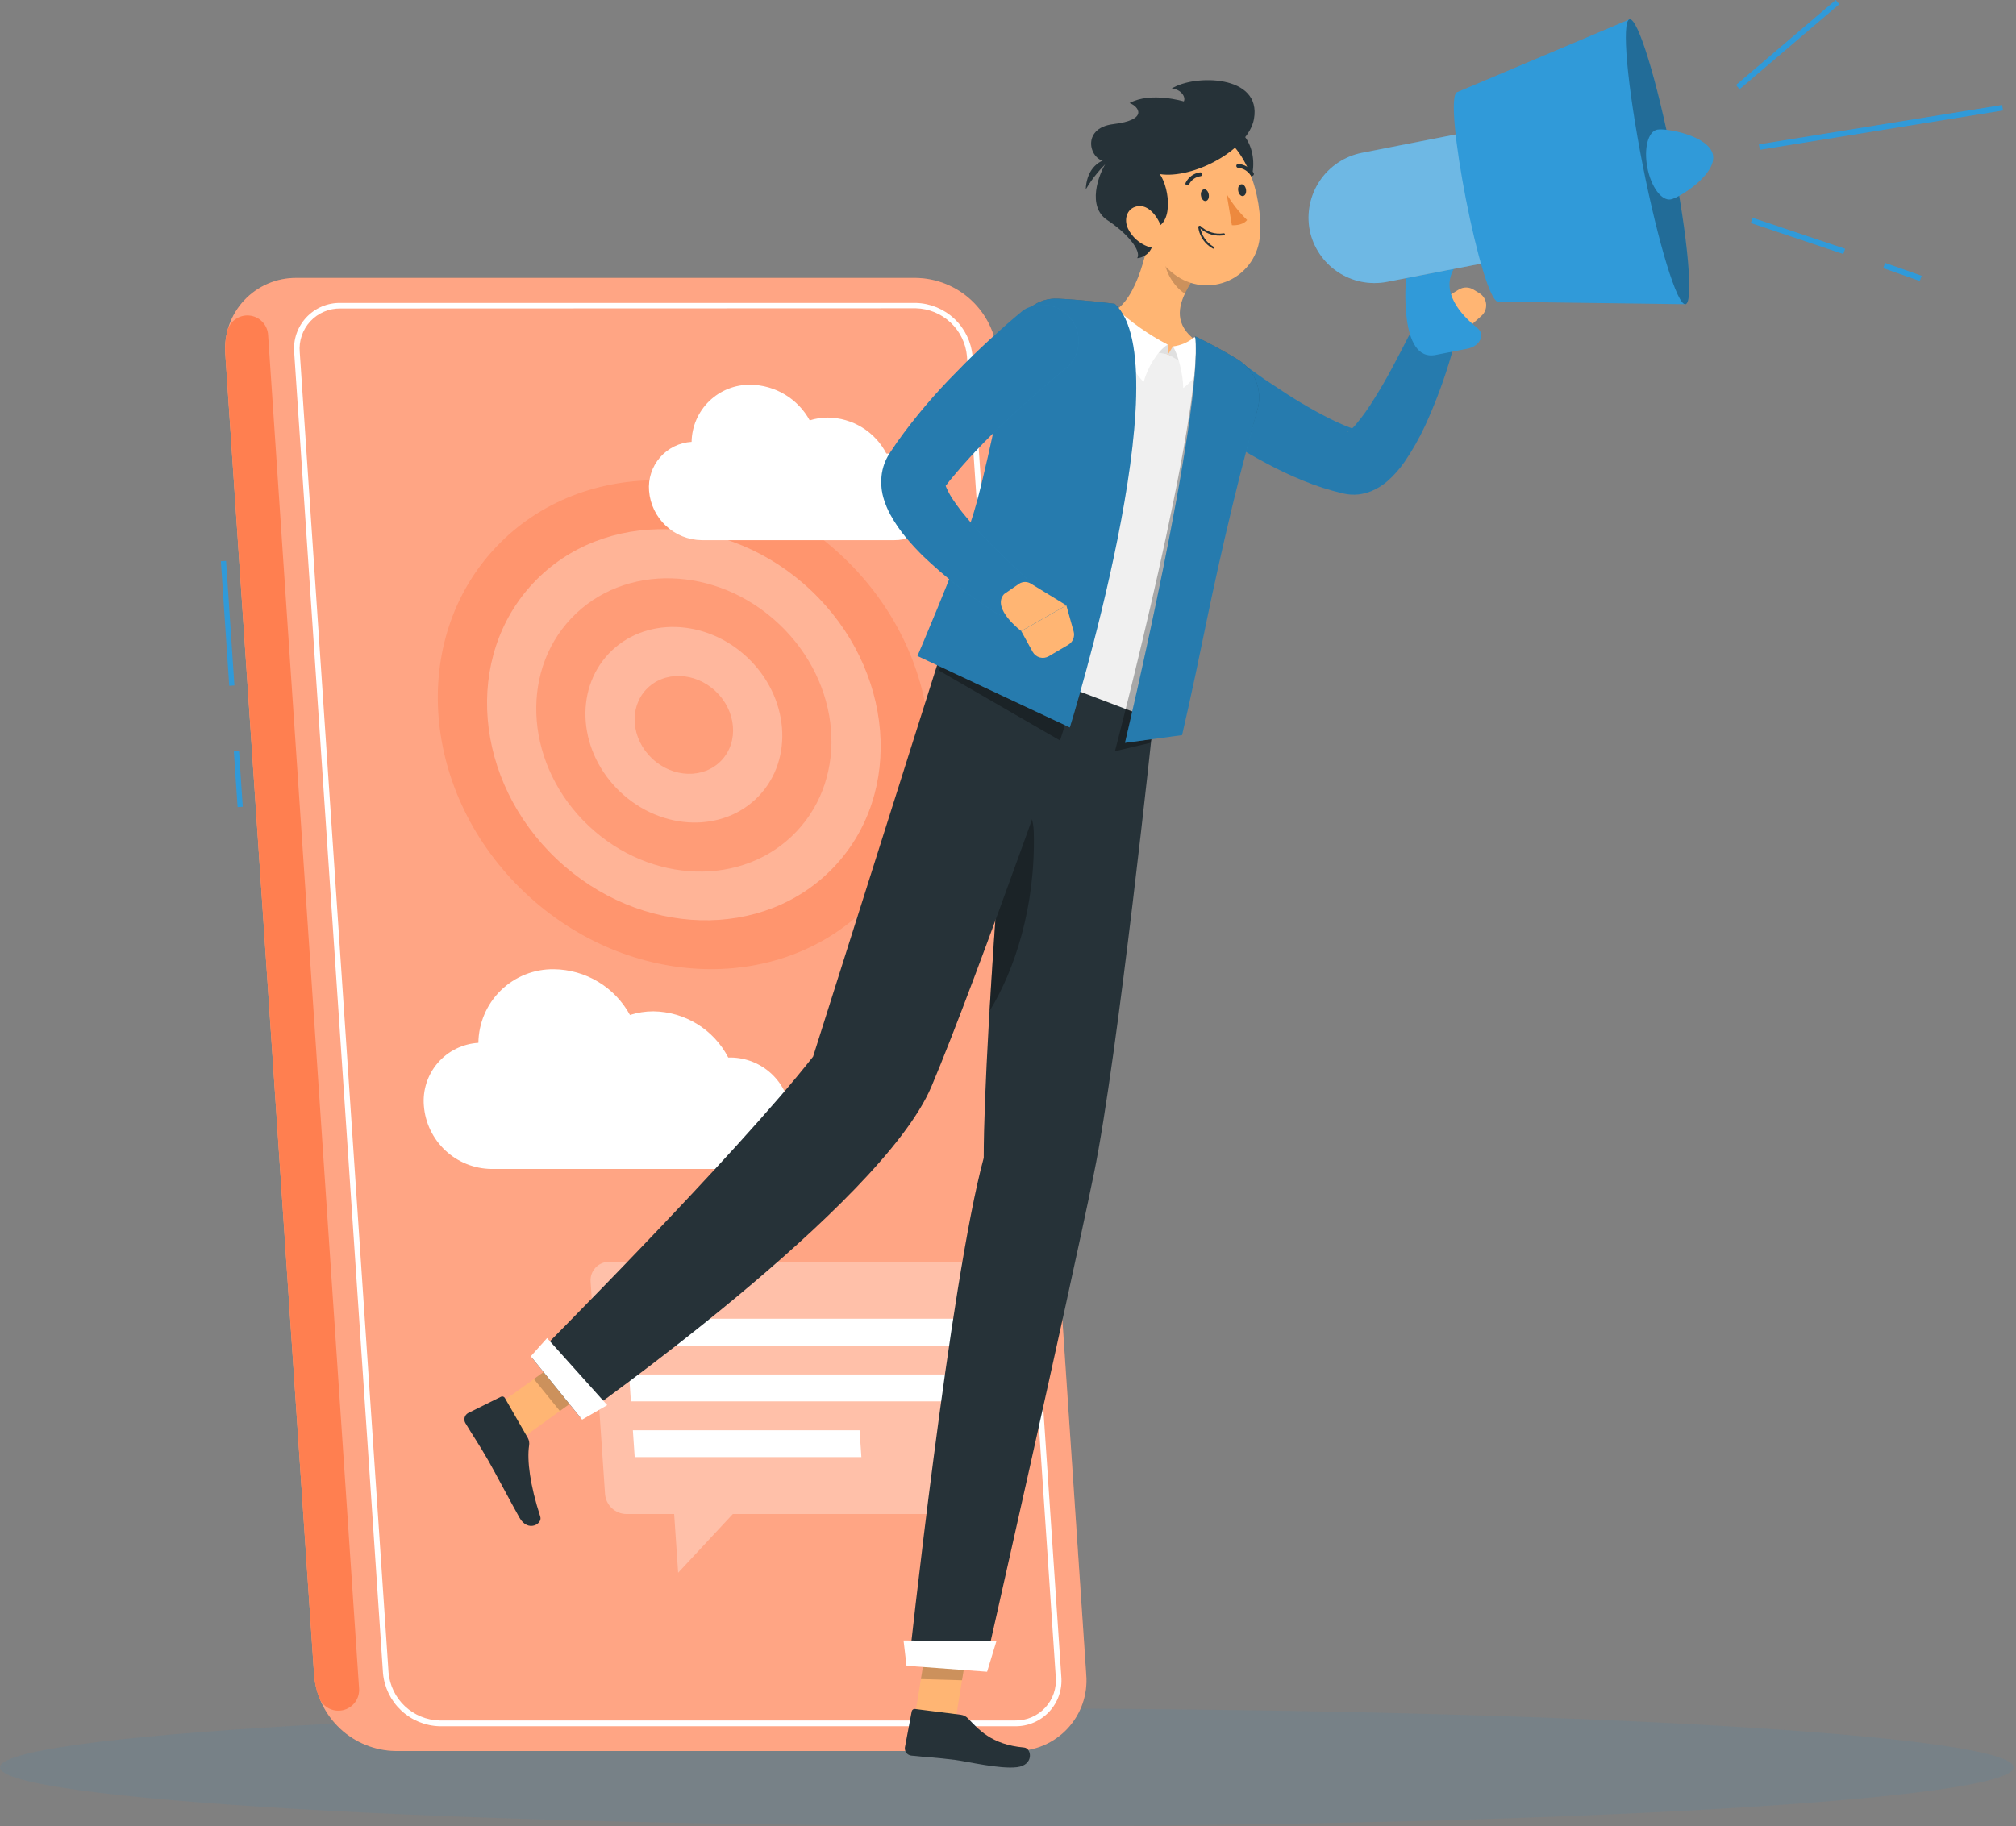 <?xml version="1.0" encoding="UTF-8"?> <svg xmlns="http://www.w3.org/2000/svg" width="298" height="270" viewBox="0 0 298 270" fill="none"><rect x="0" y="0" width="298" height="270" fill="#808080" stroke="none"/> <path d="M148.82 270C231.011 270 297.64 266.11 297.64 261.312C297.64 256.513 231.011 252.623 148.82 252.623C66.629 252.623 0 256.513 0 261.312C0 266.11 66.629 270 148.82 270Z" fill="#2C9ADC" fill-opacity="0.09"></path> <path d="M135.396 41.093H43.835C42.386 41.078 40.949 41.365 39.615 41.935C38.282 42.506 37.083 43.347 36.092 44.406C35.102 45.465 34.343 46.718 33.863 48.087C33.383 49.455 33.193 50.908 33.305 52.353L46.43 247.617C46.677 250.659 48.049 253.5 50.276 255.586C52.504 257.672 55.429 258.853 58.48 258.9H150.041C151.493 258.917 152.932 258.63 154.267 258.059C155.602 257.488 156.803 256.644 157.793 255.582C158.784 254.52 159.542 253.263 160.019 251.892C160.496 250.521 160.682 249.065 160.564 247.617L147.439 52.353C147.186 49.317 145.814 46.483 143.588 44.402C141.362 42.321 138.443 41.142 135.396 41.093V41.093Z" fill="#FF7F50"></path> <path opacity="0.3" d="M135.396 41.093H43.835C42.386 41.078 40.949 41.365 39.615 41.935C38.282 42.506 37.083 43.347 36.092 44.406C35.102 45.465 34.343 46.718 33.863 48.087C33.383 49.455 33.193 50.908 33.305 52.353L46.43 247.617C46.677 250.659 48.049 253.5 50.276 255.586C52.504 257.672 55.429 258.853 58.48 258.9H150.041C151.493 258.917 152.932 258.63 154.267 258.059C155.602 257.488 156.803 256.644 157.793 255.582C158.784 254.52 159.542 253.263 160.019 251.892C160.496 250.521 160.682 249.065 160.564 247.617L147.439 52.353C147.186 49.317 145.814 46.483 143.588 44.402C141.362 42.321 138.443 41.142 135.396 41.093V41.093Z" fill="white"></path> <path d="M33.417 82.932L32.651 82.983L33.887 101.401L34.653 101.35L33.417 82.932Z" fill="#309AD9"></path> <path d="M35.333 111.032L34.567 111.084L35.123 119.339L35.888 119.288L35.333 111.032Z" fill="#309AD9"></path> <path d="M53.077 249.612C53.139 250.357 52.928 251.098 52.483 251.698C52.038 252.298 51.39 252.715 50.66 252.871C49.929 253.028 49.167 252.912 48.515 252.547C47.864 252.182 47.368 251.591 47.121 250.886C46.739 249.847 46.506 248.759 46.43 247.655L33.305 52.353C33.227 51.253 33.315 50.148 33.566 49.075C33.72 48.344 34.136 47.694 34.735 47.247C35.334 46.8 36.076 46.588 36.821 46.649C37.566 46.71 38.263 47.041 38.782 47.58C39.3 48.118 39.604 48.827 39.637 49.574L53.077 249.612Z" fill="#FF7F50"></path> <path d="M150.041 255.239H64.973C62.861 255.182 60.843 254.352 59.303 252.906C57.762 251.46 56.806 249.499 56.615 247.395L43.49 52.139C43.406 51.196 43.521 50.246 43.828 49.35C44.135 48.455 44.627 47.634 45.272 46.941C45.917 46.249 46.7 45.699 47.572 45.329C48.443 44.959 49.382 44.776 50.328 44.793H135.396C137.507 44.85 139.523 45.679 141.064 47.123C142.604 48.568 143.562 50.527 143.754 52.63L156.879 247.894C156.961 248.836 156.844 249.785 156.536 250.679C156.228 251.574 155.736 252.394 155.092 253.086C154.447 253.778 153.665 254.327 152.795 254.698C151.925 255.069 150.986 255.254 150.041 255.239V255.239ZM50.328 45.614C49.495 45.599 48.667 45.76 47.9 46.086C47.133 46.411 46.443 46.895 45.875 47.506C45.307 48.116 44.874 48.84 44.605 49.629C44.335 50.418 44.235 51.255 44.311 52.085L57.436 247.311C57.606 249.209 58.468 250.979 59.858 252.283C61.248 253.588 63.068 254.337 64.973 254.387H150.041C150.874 254.403 151.702 254.242 152.469 253.916C153.236 253.59 153.926 253.106 154.494 252.496C155.062 251.885 155.495 251.162 155.764 250.373C156.034 249.584 156.134 248.747 156.058 247.917L142.933 52.66C142.763 50.762 141.901 48.992 140.511 47.688C139.122 46.383 137.301 45.634 135.396 45.584L50.328 45.614Z" fill="white"></path> <g opacity="0.5"> <path opacity="0.5" d="M128.854 133.41C141.827 119.692 139.912 96.815 124.576 82.313C109.241 67.811 86.293 67.176 73.32 80.894C60.347 94.613 62.263 117.489 77.598 131.991C92.933 146.493 115.881 147.128 128.854 133.41Z" fill="#FF642A"></path> <path opacity="0.5" d="M123.3 128.165C133.677 117.191 132.145 98.89 119.877 87.289C107.61 75.688 89.252 75.18 78.875 86.154C68.497 97.128 70.029 115.429 82.297 127.03C94.564 138.631 112.922 139.139 123.3 128.165Z" fill="white"></path> <path opacity="0.5" d="M117.741 122.944C125.525 114.716 124.378 100.992 115.18 92.29C105.981 83.588 92.214 83.205 84.43 91.433C76.647 99.662 77.793 113.386 86.992 122.088C96.19 130.789 109.957 131.173 117.741 122.944Z" fill="#FF642A"></path> <path opacity="0.5" d="M112.196 117.664C117.387 112.176 116.62 103.023 110.485 97.221C104.35 91.419 95.169 91.165 89.978 96.654C84.788 102.142 85.554 111.295 91.69 117.097C97.825 122.899 107.006 123.153 112.196 117.664Z" fill="white"></path> <path opacity="0.5" d="M106.639 112.436C109.235 109.692 108.853 105.115 105.786 102.214C102.718 99.312 98.128 99.185 95.532 101.928C92.937 104.672 93.319 109.249 96.386 112.15C99.453 115.052 104.044 115.179 106.639 112.436Z" fill="#FF642A"></path> </g> <path d="M108.056 156.363C107.918 156.363 107.787 156.363 107.649 156.363C106.596 154.329 105.01 152.619 103.06 151.416C101.111 150.213 98.872 149.561 96.581 149.532C95.406 149.531 94.239 149.712 93.119 150.069C92.016 148.046 90.393 146.353 88.418 145.164C86.443 143.976 84.187 143.335 81.882 143.307C80.434 143.286 78.995 143.55 77.649 144.086C76.303 144.622 75.076 145.419 74.039 146.43C73.001 147.441 72.173 148.647 71.603 149.979C71.033 151.311 70.731 152.742 70.715 154.191C69.569 154.258 68.448 154.555 67.419 155.062C66.39 155.57 65.472 156.278 64.721 157.146C63.97 158.014 63.401 159.023 63.046 160.115C62.691 161.206 62.558 162.357 62.656 163.501C62.854 166.022 63.988 168.377 65.834 170.106C67.68 171.834 70.105 172.81 72.634 172.842H109.184C110.245 172.854 111.297 172.645 112.272 172.227C113.248 171.809 114.125 171.191 114.847 170.415C115.57 169.638 116.122 168.718 116.469 167.715C116.815 166.713 116.949 165.648 116.86 164.591C116.679 162.37 115.676 160.297 114.048 158.775C112.42 157.254 110.284 156.394 108.056 156.363V156.363Z" fill="white"></path> <path d="M131.335 67.059H131.021C130.199 65.474 128.963 64.142 127.443 63.205C125.924 62.268 124.178 61.762 122.393 61.739C121.477 61.737 120.565 61.877 119.692 62.154C118.83 60.578 117.565 59.261 116.026 58.335C114.487 57.41 112.729 56.911 110.934 56.889C108.661 56.856 106.467 57.726 104.835 59.309C103.203 60.892 102.266 63.058 102.23 65.332C101.337 65.385 100.463 65.616 99.66 66.012C98.858 66.408 98.142 66.961 97.557 67.637C96.971 68.314 96.526 69.101 96.249 69.952C95.972 70.803 95.868 71.701 95.944 72.593C96.1 74.556 96.984 76.39 98.422 77.736C99.861 79.082 101.749 79.843 103.719 79.869H132.21C133.038 79.88 133.86 79.719 134.622 79.393C135.383 79.068 136.069 78.587 136.633 77.982C137.198 77.376 137.629 76.658 137.9 75.876C138.171 75.093 138.275 74.262 138.205 73.437C138.053 71.712 137.266 70.105 135.997 68.926C134.728 67.748 133.067 67.082 131.335 67.059V67.059Z" fill="white"></path> <path opacity="0.3" d="M142.68 186.566H90.057C89.676 186.561 89.299 186.636 88.95 186.786C88.6 186.935 88.285 187.156 88.026 187.434C87.767 187.713 87.568 188.042 87.443 188.401C87.319 188.76 87.27 189.142 87.301 189.521L89.435 220.906C89.496 221.703 89.854 222.449 90.438 222.996C91.022 223.543 91.79 223.852 92.59 223.861H99.651L100.242 232.542L108.324 223.861H145.167C145.547 223.866 145.925 223.792 146.275 223.643C146.625 223.494 146.94 223.273 147.2 222.995C147.459 222.716 147.658 222.386 147.782 222.027C147.907 221.667 147.954 221.285 147.922 220.906L145.796 189.521C145.732 188.731 145.378 187.992 144.803 187.447C144.228 186.901 143.472 186.588 142.68 186.566V186.566Z" fill="white"></path> <path d="M142.273 207.199H93.257L92.989 203.23H142.012L142.273 207.199Z" fill="white"></path> <path d="M127.329 215.441H93.818L93.549 211.473H127.06L127.329 215.441Z" fill="white"></path> <path d="M141.721 198.955H92.697L92.429 194.986H141.452L141.721 198.955Z" fill="white"></path> <path d="M183.851 53.888L185.869 55.339C186.57 55.85 187.277 56.334 187.988 56.789C189.408 57.733 190.835 58.678 192.278 59.537C193.721 60.397 195.18 61.21 196.623 61.932C197.975 62.614 199.376 63.196 200.814 63.674C200.495 63.595 200.164 63.58 199.839 63.628C199.645 63.652 199.456 63.706 199.279 63.789C199.056 63.904 199.125 63.912 199.24 63.843C199.684 63.535 200.084 63.169 200.43 62.753C201.44 61.548 202.354 60.264 203.162 58.915C204.06 57.503 204.92 56.006 205.741 54.471C206.563 52.936 207.384 51.363 208.144 49.866L208.197 49.766C208.586 49.001 209.246 48.408 210.049 48.103C210.851 47.797 211.738 47.802 212.537 48.115C213.337 48.429 213.991 49.028 214.372 49.798C214.753 50.567 214.834 51.45 214.599 52.276C213.555 55.933 212.234 59.505 210.646 62.96C209.785 64.82 208.771 66.604 207.614 68.295C206.89 69.343 206.043 70.299 205.089 71.142C204.391 71.75 203.601 72.242 202.748 72.601C202.148 72.847 201.518 73.015 200.875 73.1C200.106 73.187 199.327 73.143 198.572 72.969C196.522 72.493 194.514 71.849 192.57 71.043C190.751 70.302 188.973 69.464 187.243 68.533C185.539 67.627 183.879 66.673 182.262 65.67C181.456 65.163 180.658 64.649 179.867 64.135C179.077 63.62 178.332 63.083 177.465 62.454C176.496 61.56 175.889 60.342 175.76 59.03C175.631 57.718 175.988 56.405 176.764 55.34C177.541 54.274 178.681 53.532 179.97 53.252C181.258 52.974 182.604 53.178 183.751 53.827L183.851 53.888Z" fill="#309AD9"></path> <path opacity="0.2" d="M183.851 53.888L185.869 55.339C186.57 55.85 187.277 56.334 187.988 56.789C189.408 57.733 190.835 58.678 192.278 59.537C193.721 60.397 195.18 61.21 196.623 61.932C197.975 62.614 199.376 63.196 200.814 63.674C200.495 63.595 200.164 63.58 199.839 63.628C199.645 63.652 199.456 63.706 199.279 63.789C199.056 63.904 199.125 63.912 199.24 63.843C199.684 63.535 200.084 63.169 200.43 62.753C201.44 61.548 202.354 60.264 203.162 58.915C204.06 57.503 204.92 56.006 205.741 54.471C206.563 52.936 207.384 51.363 208.144 49.866L208.197 49.766C208.586 49.001 209.246 48.408 210.049 48.103C210.851 47.797 211.738 47.802 212.537 48.115C213.337 48.429 213.991 49.028 214.372 49.798C214.753 50.567 214.834 51.45 214.599 52.276C213.555 55.933 212.234 59.505 210.646 62.96C209.785 64.82 208.771 66.604 207.614 68.295C206.89 69.343 206.043 70.299 205.089 71.142C204.391 71.75 203.601 72.242 202.748 72.601C202.148 72.847 201.518 73.015 200.875 73.1C200.106 73.187 199.327 73.143 198.572 72.969C196.522 72.493 194.514 71.849 192.57 71.043C190.751 70.302 188.973 69.464 187.243 68.533C185.539 67.627 183.879 66.673 182.262 65.67C181.456 65.163 180.658 64.649 179.867 64.135C179.077 63.62 178.332 63.083 177.465 62.454C176.496 61.56 175.889 60.342 175.76 59.03C175.631 57.718 175.988 56.405 176.764 55.34C177.541 54.274 178.681 53.532 179.97 53.252C181.258 52.974 182.604 53.178 183.751 53.827L183.851 53.888Z" fill="black"></path> <path d="M210.078 48.432L212.158 44.917L216.149 49.223C215.573 50.473 214.532 51.451 213.248 51.948C212.959 52.046 212.652 52.076 212.35 52.036C212.048 51.996 211.759 51.887 211.506 51.718L210.738 51.226C210.29 50.935 209.972 50.482 209.849 49.961C209.726 49.441 209.808 48.894 210.078 48.432V48.432Z" fill="#FFB573"></path> <path d="M217.815 42.821L218.697 43.366C218.974 43.537 219.207 43.771 219.377 44.049C219.548 44.326 219.651 44.64 219.678 44.964C219.706 45.288 219.657 45.615 219.536 45.917C219.415 46.219 219.225 46.489 218.981 46.705L216.149 49.222L212.158 44.916L215.635 42.813C215.963 42.613 216.341 42.507 216.726 42.509C217.111 42.51 217.487 42.618 217.815 42.821V42.821Z" fill="#FFB573"></path> <path d="M135.019 255.078L141.098 255.254L143.385 241.178L137.314 241.001L135.019 255.078Z" fill="#FFB573"></path> <path d="M142.058 253.545L135.265 252.685C135.151 252.667 135.035 252.695 134.941 252.763C134.848 252.83 134.785 252.932 134.766 253.046L133.761 258.372C133.724 258.654 133.8 258.939 133.972 259.165C134.145 259.391 134.4 259.539 134.682 259.577C137.053 259.838 138.197 259.838 141.183 260.215C143.017 260.452 147.799 261.604 150.34 261.289C152.88 260.974 152.497 258.48 151.391 258.388C146.441 257.958 144.583 255.602 143.048 254.043C142.782 253.773 142.434 253.598 142.058 253.545V253.545Z" fill="#263238"></path> <path opacity="0.2" d="M137.307 241.01L143.386 241.186L142.204 248.44L136.125 248.263L137.307 241.01Z" fill="black"></path> <path d="M170.534 106.081C170.534 106.081 165.23 156.425 161.699 173.526C157.862 192.254 145.45 247.041 145.45 247.041L134.329 246.22C134.329 246.22 140.423 189.544 145.412 171.2C145.412 152.149 150.017 98.759 150.017 98.759L170.534 106.081Z" fill="#263238"></path> <path opacity="0.3" d="M152.811 123.099C152.711 119.161 150.577 117.895 148.474 117.941C147.707 127.412 146.885 139.025 146.264 149.502C149.994 143.454 153.087 134.036 152.811 123.099Z" fill="black"></path> <path d="M133.999 246.298L145.911 247.181L147.277 242.691L133.561 242.553L133.999 246.298Z" fill="white"></path> <path d="M73.377 207.897L77.207 212.633L88.667 204.367L84.829 199.639L73.377 207.897Z" fill="#FFB573"></path> <path d="M78.037 212.641L74.629 206.708C74.575 206.607 74.484 206.531 74.375 206.497C74.266 206.462 74.147 206.472 74.046 206.524L69.187 208.934C68.94 209.074 68.759 209.306 68.683 209.579C68.607 209.852 68.642 210.145 68.78 210.392C70.001 212.441 70.691 213.355 72.188 215.965C73.109 217.569 75.534 222.182 76.793 224.408C78.052 226.633 80.224 225.306 79.864 224.254C78.328 219.526 77.891 215.911 78.206 213.754C78.276 213.375 78.216 212.983 78.037 212.641V212.641Z" fill="#263238"></path> <path opacity="0.2" d="M84.83 199.639L88.667 204.374L82.757 208.627L78.919 203.899L84.83 199.639Z" fill="black"></path> <path d="M159.443 101.754C159.443 101.754 144.483 144.568 137.683 160.655C130.245 178.271 85.766 209.556 85.766 209.556L78.743 200.89C78.743 200.89 108.969 170.595 120.19 156.227C126.407 136.662 139.678 94.685 139.678 94.685L159.443 101.754Z" fill="#263238"></path> <path d="M78.459 200.537L86.049 209.901L89.757 207.76L80.869 197.843L78.459 200.537Z" fill="white"></path> <path d="M170.473 106.373L139.648 94.684C140.415 91.867 144.445 83.593 148.03 72.072C150.74 63.558 152.713 54.827 153.924 45.975C153.956 45.717 154.04 45.468 154.17 45.243C154.301 45.019 154.477 44.823 154.686 44.669C154.895 44.514 155.133 44.404 155.386 44.345C155.639 44.286 155.902 44.279 156.158 44.325C156.734 44.425 157.417 44.555 158.169 44.701C160.111 45.092 162.536 45.645 164.847 46.351C169.281 47.651 173.638 49.204 177.895 51.002C179.321 51.644 180.707 52.37 182.047 53.175C182.845 53.629 183.585 54.178 184.25 54.809C184.491 55.002 184.69 55.242 184.837 55.514C184.983 55.785 185.073 56.083 185.102 56.391C185.102 60.796 180.689 77.867 170.473 106.373Z" fill="#F0F0F0"></path> <path d="M177.281 50.718C173.811 48.462 173.98 45.883 175.154 43.396C175.449 42.781 175.78 42.184 176.145 41.608L172.806 35.966L170.35 31.829C169.812 36.373 168.17 44.417 164.332 46.198C166.429 49.159 169.425 51.366 172.875 52.492C178.539 54.257 177.281 50.718 177.281 50.718Z" fill="#FFB573"></path> <path d="M172.66 52.4L172.606 50.957L168.769 51.709L172.66 52.4Z" fill="#E0E0E0"></path> <path d="M172.66 52.399L173.374 51.225L175.853 54.241L172.66 52.399Z" fill="#E0E0E0"></path> <path d="M164.854 45.506C167.189 47.654 169.795 49.486 172.606 50.956C171.071 51.9 169.613 54.387 169.06 56.444C167.817 55.577 162.843 47.394 162.152 45.145L164.854 45.506Z" fill="white"></path> <path d="M176.559 49.845C175.65 50.603 174.541 51.083 173.366 51.226C174.187 52.431 174.901 55.555 174.901 57.367C176.337 56.43 178.555 53.16 178.908 51.679L176.559 49.845Z" fill="white"></path> <path opacity="0.3" d="M176.682 49.737C176.682 49.737 180.036 51.349 182.999 53.176C184.213 53.924 185.151 55.047 185.671 56.374C186.192 57.702 186.267 59.163 185.885 60.537C182.224 73.478 177.281 86.042 175.231 93.035C173.059 100.488 170.035 109.836 170.035 109.836L164.808 111.072C164.808 111.072 177.91 60.959 176.682 49.737Z" fill="black"></path> <path opacity="0.3" d="M164.777 44.924C164.777 44.924 160.272 44.333 156.334 44.157C154.953 44.094 153.593 44.51 152.483 45.334C151.373 46.157 150.581 47.338 150.24 48.677C148.244 56.568 146.771 71.658 144.752 77.529C142.242 84.867 138.842 99.174 138.842 99.174L156.695 109.49C156.695 109.49 174.732 54.081 164.777 44.924Z" fill="black"></path> <path d="M164.777 44.924C164.777 44.924 160.272 44.333 156.334 44.157C154.954 44.094 153.594 44.51 152.483 45.334C151.373 46.157 150.581 47.338 150.24 48.677C148.244 56.568 145.527 71.305 143.501 77.184C140.976 84.522 135.618 96.995 135.618 96.995L158.138 107.556C158.138 107.556 174.732 54.081 164.777 44.924Z" fill="#309AD9"></path> <path opacity="0.2" d="M164.777 44.924C164.777 44.924 160.272 44.333 156.334 44.157C154.954 44.094 153.594 44.51 152.483 45.334C151.373 46.157 150.581 47.338 150.24 48.677C148.244 56.568 145.527 71.305 143.501 77.184C140.976 84.522 135.618 96.995 135.618 96.995L158.138 107.556C158.138 107.556 174.732 54.081 164.777 44.924Z" fill="black"></path> <path d="M176.682 49.737C176.682 49.737 180.036 51.349 182.999 53.176C184.212 53.924 185.15 55.047 185.671 56.374C186.191 57.702 186.266 59.163 185.885 60.537C182.223 73.478 179.33 87.04 177.871 94.178C176.336 101.777 174.732 108.693 174.732 108.693L166.289 109.836C166.289 109.836 177.91 60.959 176.682 49.737Z" fill="#309AD9"></path> <path opacity="0.2" d="M176.682 49.737C176.682 49.737 180.036 51.349 182.999 53.176C184.212 53.924 185.15 55.047 185.671 56.374C186.191 57.702 186.266 59.163 185.885 60.537C182.223 73.478 179.33 87.04 177.871 94.178C176.336 101.777 174.732 108.693 174.732 108.693L166.289 109.836C166.289 109.836 177.91 60.959 176.682 49.737Z" fill="black"></path> <path opacity="0.2" d="M176.145 41.608C175.779 42.192 175.448 42.797 175.154 43.42C173.512 42.429 171.823 39.697 172.222 37.801C172.348 37.17 172.543 36.555 172.806 35.967L176.145 41.608Z" fill="black"></path> <path d="M180.881 18.336C184.964 18.866 186.461 24.377 184.204 28.015C180.505 22.65 180.881 18.336 180.881 18.336Z" fill="#263238"></path> <path d="M168.17 28.498C169.551 34.401 170.05 37.916 173.589 40.564C174.729 41.438 176.087 41.984 177.515 42.142C178.943 42.3 180.387 42.064 181.691 41.46C182.994 40.856 184.108 39.907 184.911 38.715C185.714 37.524 186.175 36.135 186.246 34.7C186.629 29.182 184.311 20.455 178.056 18.873C176.71 18.494 175.288 18.475 173.933 18.819C172.578 19.163 171.337 19.858 170.335 20.833C169.333 21.808 168.606 23.03 168.226 24.376C167.846 25.721 167.826 27.143 168.17 28.498Z" fill="#FFB573"></path> <path d="M169.989 33.756C173.542 33.856 172.99 27.969 171.439 25.743C176.367 26.511 184.534 22.159 185.355 17.599C186.545 10.991 176.467 10.991 173.205 13.094C174.609 13.194 175.323 14.383 174.985 14.998C174.985 14.998 170.119 13.524 166.972 15.236C168.346 15.742 169.804 17.722 164.577 18.352C159.604 18.95 161.108 23.955 163.618 23.863C162.282 25.912 160.678 30.571 163.687 32.551C166.696 34.532 168.753 37.111 168.1 38.17C169.152 38.131 171.385 36.865 169.989 33.756Z" fill="#263238"></path> <path d="M164.332 23.402C161.952 23.633 160.586 25.49 160.494 28.008C161.513 26.273 162.81 24.718 164.332 23.402V23.402Z" fill="#263238"></path> <path d="M166.75 33.833C167.356 35.044 168.398 35.982 169.667 36.458C171.332 37.064 172.207 35.59 171.777 33.948C171.386 32.459 170.05 30.363 168.362 30.471C166.673 30.578 166.013 32.328 166.75 33.833Z" fill="#FFB573"></path> <path d="M177.526 28.951C177.603 29.435 177.933 29.788 178.248 29.719C178.562 29.65 178.754 29.251 178.678 28.767C178.601 28.284 178.271 27.923 177.948 28C177.626 28.076 177.442 28.468 177.526 28.951Z" fill="#263238"></path> <path d="M183.029 28.215C183.106 28.699 183.428 29.052 183.751 28.983C184.073 28.914 184.257 28.515 184.181 28.023C184.104 27.532 183.774 27.187 183.451 27.256C183.129 27.325 182.945 27.724 183.029 28.215Z" fill="#263238"></path> <path d="M181.318 28.691C182.153 30.098 183.169 31.389 184.342 32.529C183.621 33.443 182.093 33.297 182.093 33.297L181.318 28.691Z" fill="#ED893E"></path> <path d="M180.327 34.837C179.76 34.852 179.195 34.752 178.667 34.542C178.139 34.333 177.66 34.018 177.257 33.617C177.232 33.59 177.218 33.554 177.218 33.517C177.218 33.48 177.232 33.444 177.257 33.417C177.271 33.404 177.287 33.393 177.305 33.385C177.323 33.378 177.342 33.374 177.361 33.374C177.38 33.374 177.399 33.378 177.417 33.385C177.435 33.393 177.451 33.404 177.464 33.417C177.909 33.848 178.448 34.17 179.037 34.358C179.627 34.546 180.253 34.594 180.865 34.499C180.885 34.493 180.907 34.49 180.928 34.493C180.949 34.496 180.97 34.503 180.988 34.514C181.006 34.525 181.022 34.541 181.033 34.559C181.045 34.577 181.052 34.597 181.055 34.618C181.058 34.64 181.056 34.661 181.05 34.682C181.043 34.702 181.033 34.721 181.018 34.737C181.003 34.752 180.986 34.765 180.966 34.773C180.946 34.781 180.925 34.785 180.903 34.783C180.713 34.816 180.52 34.834 180.327 34.837V34.837Z" fill="#263238"></path> <path d="M178.792 36.435C178.333 36.097 177.948 35.669 177.66 35.176C177.373 34.684 177.188 34.138 177.119 33.572C177.117 33.535 177.129 33.498 177.153 33.469C177.178 33.441 177.212 33.423 177.249 33.419C177.268 33.417 177.287 33.419 177.305 33.424C177.323 33.429 177.34 33.439 177.354 33.451C177.369 33.463 177.38 33.478 177.389 33.495C177.397 33.512 177.402 33.531 177.403 33.549C177.493 34.162 177.72 34.746 178.069 35.258C178.417 35.77 178.877 36.196 179.414 36.504C179.43 36.513 179.445 36.525 179.456 36.54C179.468 36.554 179.477 36.571 179.482 36.589C179.487 36.607 179.488 36.626 179.486 36.644C179.483 36.663 179.477 36.68 179.468 36.696C179.458 36.713 179.445 36.727 179.43 36.739C179.415 36.751 179.398 36.76 179.379 36.765C179.36 36.77 179.341 36.771 179.322 36.768C179.303 36.766 179.285 36.76 179.268 36.75C179.104 36.653 178.945 36.548 178.792 36.435Z" fill="#263238"></path> <path d="M175.523 27.409C175.477 27.42 175.43 27.42 175.385 27.409C175.35 27.392 175.32 27.368 175.295 27.339C175.27 27.31 175.251 27.276 175.24 27.239C175.228 27.203 175.224 27.164 175.228 27.126C175.232 27.088 175.243 27.051 175.262 27.017C175.464 26.606 175.765 26.251 176.137 25.983C176.509 25.716 176.941 25.544 177.396 25.482C177.433 25.479 177.472 25.484 177.508 25.496C177.544 25.508 177.577 25.527 177.606 25.552C177.635 25.577 177.658 25.607 177.674 25.642C177.691 25.676 177.701 25.713 177.703 25.751C177.706 25.789 177.701 25.827 177.689 25.863C177.677 25.899 177.658 25.933 177.633 25.962C177.608 25.99 177.578 26.013 177.543 26.03C177.509 26.047 177.472 26.056 177.434 26.058C177.081 26.109 176.746 26.243 176.456 26.45C176.166 26.657 175.931 26.931 175.768 27.248C175.747 27.296 175.713 27.336 175.67 27.365C175.626 27.393 175.575 27.409 175.523 27.409V27.409Z" fill="#263238"></path> <path d="M185.071 26.01C185.024 26.012 184.978 26.001 184.936 25.98C184.895 25.958 184.859 25.927 184.833 25.887C184.629 25.579 184.357 25.322 184.037 25.135C183.718 24.949 183.36 24.839 182.991 24.813C182.923 24.802 182.861 24.767 182.816 24.714C182.771 24.661 182.747 24.594 182.747 24.525C182.747 24.456 182.771 24.389 182.816 24.336C182.861 24.284 182.923 24.248 182.991 24.237V24.237C183.451 24.263 183.899 24.396 184.299 24.625C184.698 24.854 185.039 25.174 185.294 25.558C185.316 25.588 185.331 25.623 185.34 25.66C185.348 25.696 185.349 25.734 185.343 25.771C185.336 25.809 185.323 25.844 185.302 25.876C185.282 25.908 185.256 25.935 185.225 25.957C185.181 25.991 185.127 26.01 185.071 26.01V26.01Z" fill="#263238"></path> <path d="M157.984 54.089C156.449 55.34 154.83 56.729 153.287 58.088C151.744 59.446 150.171 60.843 148.681 62.271C145.719 65.013 142.944 67.952 140.377 71.067L139.502 72.203L139.394 72.349C139.417 72.314 139.438 72.278 139.456 72.241C139.502 72.155 139.54 72.065 139.571 71.972C139.629 71.818 139.66 71.654 139.663 71.489C139.663 71.228 139.617 71.228 139.663 71.351C139.696 71.587 139.764 71.817 139.862 72.034C140.172 72.759 140.558 73.448 141.014 74.091C141.542 74.867 142.111 75.615 142.718 76.332C143.953 77.867 145.335 79.333 146.786 80.784C148.236 82.235 149.771 83.701 151.237 85.044L151.337 85.128C151.984 85.709 152.387 86.513 152.466 87.379C152.545 88.245 152.293 89.109 151.762 89.797C151.231 90.485 150.46 90.947 149.602 91.091C148.745 91.234 147.865 91.048 147.139 90.57C143.289 88.13 139.689 85.314 136.393 82.165C135.556 81.329 134.735 80.454 133.929 79.487C133.057 78.439 132.287 77.31 131.627 76.117C131.227 75.384 130.9 74.612 130.652 73.815C130.318 72.74 130.198 71.611 130.299 70.491C130.362 69.789 130.522 69.1 130.775 68.442C130.907 68.101 131.064 67.77 131.243 67.452L131.519 66.999L131.642 66.815L132.64 65.333C135.299 61.62 138.259 58.131 141.49 54.902C143.025 53.306 144.636 51.748 146.271 50.243C147.906 48.739 149.526 47.288 151.33 45.815C152.438 45.158 153.745 44.922 155.014 45.148C156.282 45.375 157.426 46.05 158.238 47.05C159.05 48.05 159.476 49.309 159.438 50.597C159.4 51.884 158.9 53.115 158.03 54.066L157.984 54.089Z" fill="#309AD9"></path> <path opacity="0.2" d="M157.984 54.089C156.449 55.34 154.83 56.729 153.287 58.088C151.744 59.446 150.171 60.843 148.681 62.271C145.719 65.013 142.944 67.952 140.377 71.067L139.502 72.203L139.394 72.349C139.417 72.314 139.438 72.278 139.456 72.241C139.502 72.155 139.54 72.065 139.571 71.972C139.629 71.818 139.66 71.654 139.663 71.489C139.663 71.228 139.617 71.228 139.663 71.351C139.696 71.587 139.764 71.817 139.862 72.034C140.172 72.759 140.558 73.448 141.014 74.091C141.542 74.867 142.111 75.615 142.718 76.332C143.953 77.867 145.335 79.333 146.786 80.784C148.236 82.235 149.771 83.701 151.237 85.044L151.337 85.128C151.984 85.709 152.387 86.513 152.466 87.379C152.545 88.245 152.293 89.109 151.762 89.797C151.231 90.485 150.46 90.947 149.602 91.091C148.745 91.234 147.865 91.048 147.139 90.57C143.289 88.13 139.689 85.314 136.393 82.165C135.556 81.329 134.735 80.454 133.929 79.487C133.057 78.439 132.287 77.31 131.627 76.117C131.227 75.384 130.9 74.612 130.652 73.815C130.318 72.74 130.198 71.611 130.299 70.491C130.362 69.789 130.522 69.1 130.775 68.442C130.907 68.101 131.064 67.77 131.243 67.452L131.519 66.999L131.642 66.815L132.64 65.333C135.299 61.62 138.259 58.131 141.49 54.902C143.025 53.306 144.636 51.748 146.271 50.243C147.906 48.739 149.526 47.288 151.33 45.815C152.438 45.158 153.745 44.922 155.014 45.148C156.282 45.375 157.426 46.05 158.238 47.05C159.05 48.05 159.476 49.309 159.438 50.597C159.4 51.884 158.9 53.115 158.03 54.066L157.984 54.089Z" fill="black"></path> <path d="M152.404 86.311L157.624 89.504L150.954 93.303C150.954 93.303 146.517 89.987 148.413 87.846L150.639 86.311C150.902 86.14 151.208 86.049 151.522 86.049C151.835 86.049 152.142 86.14 152.404 86.311V86.311Z" fill="#FFB573"></path> <path d="M157.908 95.336L155.037 97.025C154.838 97.144 154.618 97.221 154.389 97.253C154.16 97.284 153.926 97.27 153.703 97.21C153.48 97.149 153.271 97.045 153.089 96.903C152.906 96.76 152.755 96.582 152.642 96.38L150.954 93.31L157.624 89.511L158.698 93.349C158.805 93.721 158.785 94.118 158.642 94.477C158.499 94.837 158.241 95.139 157.908 95.336Z" fill="#FFB573"></path> <path d="M207.837 41.132L214.906 39.742C212.964 43.166 215.819 46.443 218.383 48.5C219.603 49.482 218.743 51.24 216.848 51.57L212.242 52.476C206.685 53.596 207.837 41.132 207.837 41.132Z" fill="#309AD9"></path> <path d="M205.027 41.677L221.238 38.538C223.769 38.033 225.998 36.547 227.436 34.403C228.874 32.26 229.406 29.635 228.913 27.101V27.101C228.405 24.572 226.918 22.346 224.776 20.908C222.634 19.471 220.01 18.938 217.477 19.426L201.274 22.603C198.744 23.113 196.518 24.602 195.081 26.745C193.643 28.889 193.11 31.513 193.599 34.047V34.047C194.115 36.568 195.606 38.782 197.745 40.211C199.885 41.639 202.502 42.166 205.027 41.677V41.677Z" fill="#309AD9"></path> <path opacity="0.3" d="M205.027 41.677L221.238 38.538C223.769 38.033 225.998 36.547 227.436 34.403C228.874 32.26 229.406 29.635 228.913 27.101V27.101C228.405 24.572 226.918 22.346 224.776 20.908C222.634 19.471 220.01 18.938 217.477 19.426L201.274 22.603C198.744 23.113 196.518 24.602 195.081 26.745C193.643 28.889 193.11 31.513 193.599 34.047V34.047C194.115 36.568 195.606 38.782 197.745 40.211C199.885 41.639 202.502 42.166 205.027 41.677V41.677Z" fill="white"></path> <path d="M249.146 44.985L221.514 44.617C219.119 45.085 213.071 14.076 215.435 13.608L240.872 2.862L249.146 44.985Z" fill="#309AD9"></path> <path d="M242.806 24.346C245.109 35.982 247.925 45.224 249.146 44.986C250.366 44.748 249.507 35.115 247.219 23.494C244.932 11.874 242.1 2.617 240.879 2.855C239.659 3.093 240.526 12.703 242.806 24.346Z" fill="#309AD9"></path> <path opacity="0.3" d="M242.806 24.346C245.109 35.982 247.925 45.224 249.146 44.986C250.366 44.748 249.507 35.115 247.219 23.494C244.932 11.874 242.1 2.617 240.879 2.855C239.659 3.093 240.526 12.703 242.806 24.346Z" fill="black"></path> <path d="M253.207 22.91C252.647 20.063 246.299 18.904 244.956 19.172C243.612 19.441 242.96 21.959 243.513 24.806C244.065 27.654 245.623 29.742 246.974 29.481C248.325 29.22 253.744 25.75 253.207 22.91Z" fill="#309AD9"></path> <path d="M295.948 15.522L259.996 21.339L260.127 22.15L296.079 16.333L295.948 15.522Z" fill="#309AD9"></path> <path d="M271.349 -0L256.606 12.568L257.139 13.193L271.882 0.624L271.349 -0Z" fill="#309AD9"></path> <path d="M278.647 38.869L278.374 39.644L283.78 41.552L284.054 40.777L278.647 38.869Z" fill="#309AD9"></path> <path d="M259.057 32.196L258.796 32.975L272.477 37.563L272.738 36.784L259.057 32.196Z" fill="#309AD9"></path> </svg> 